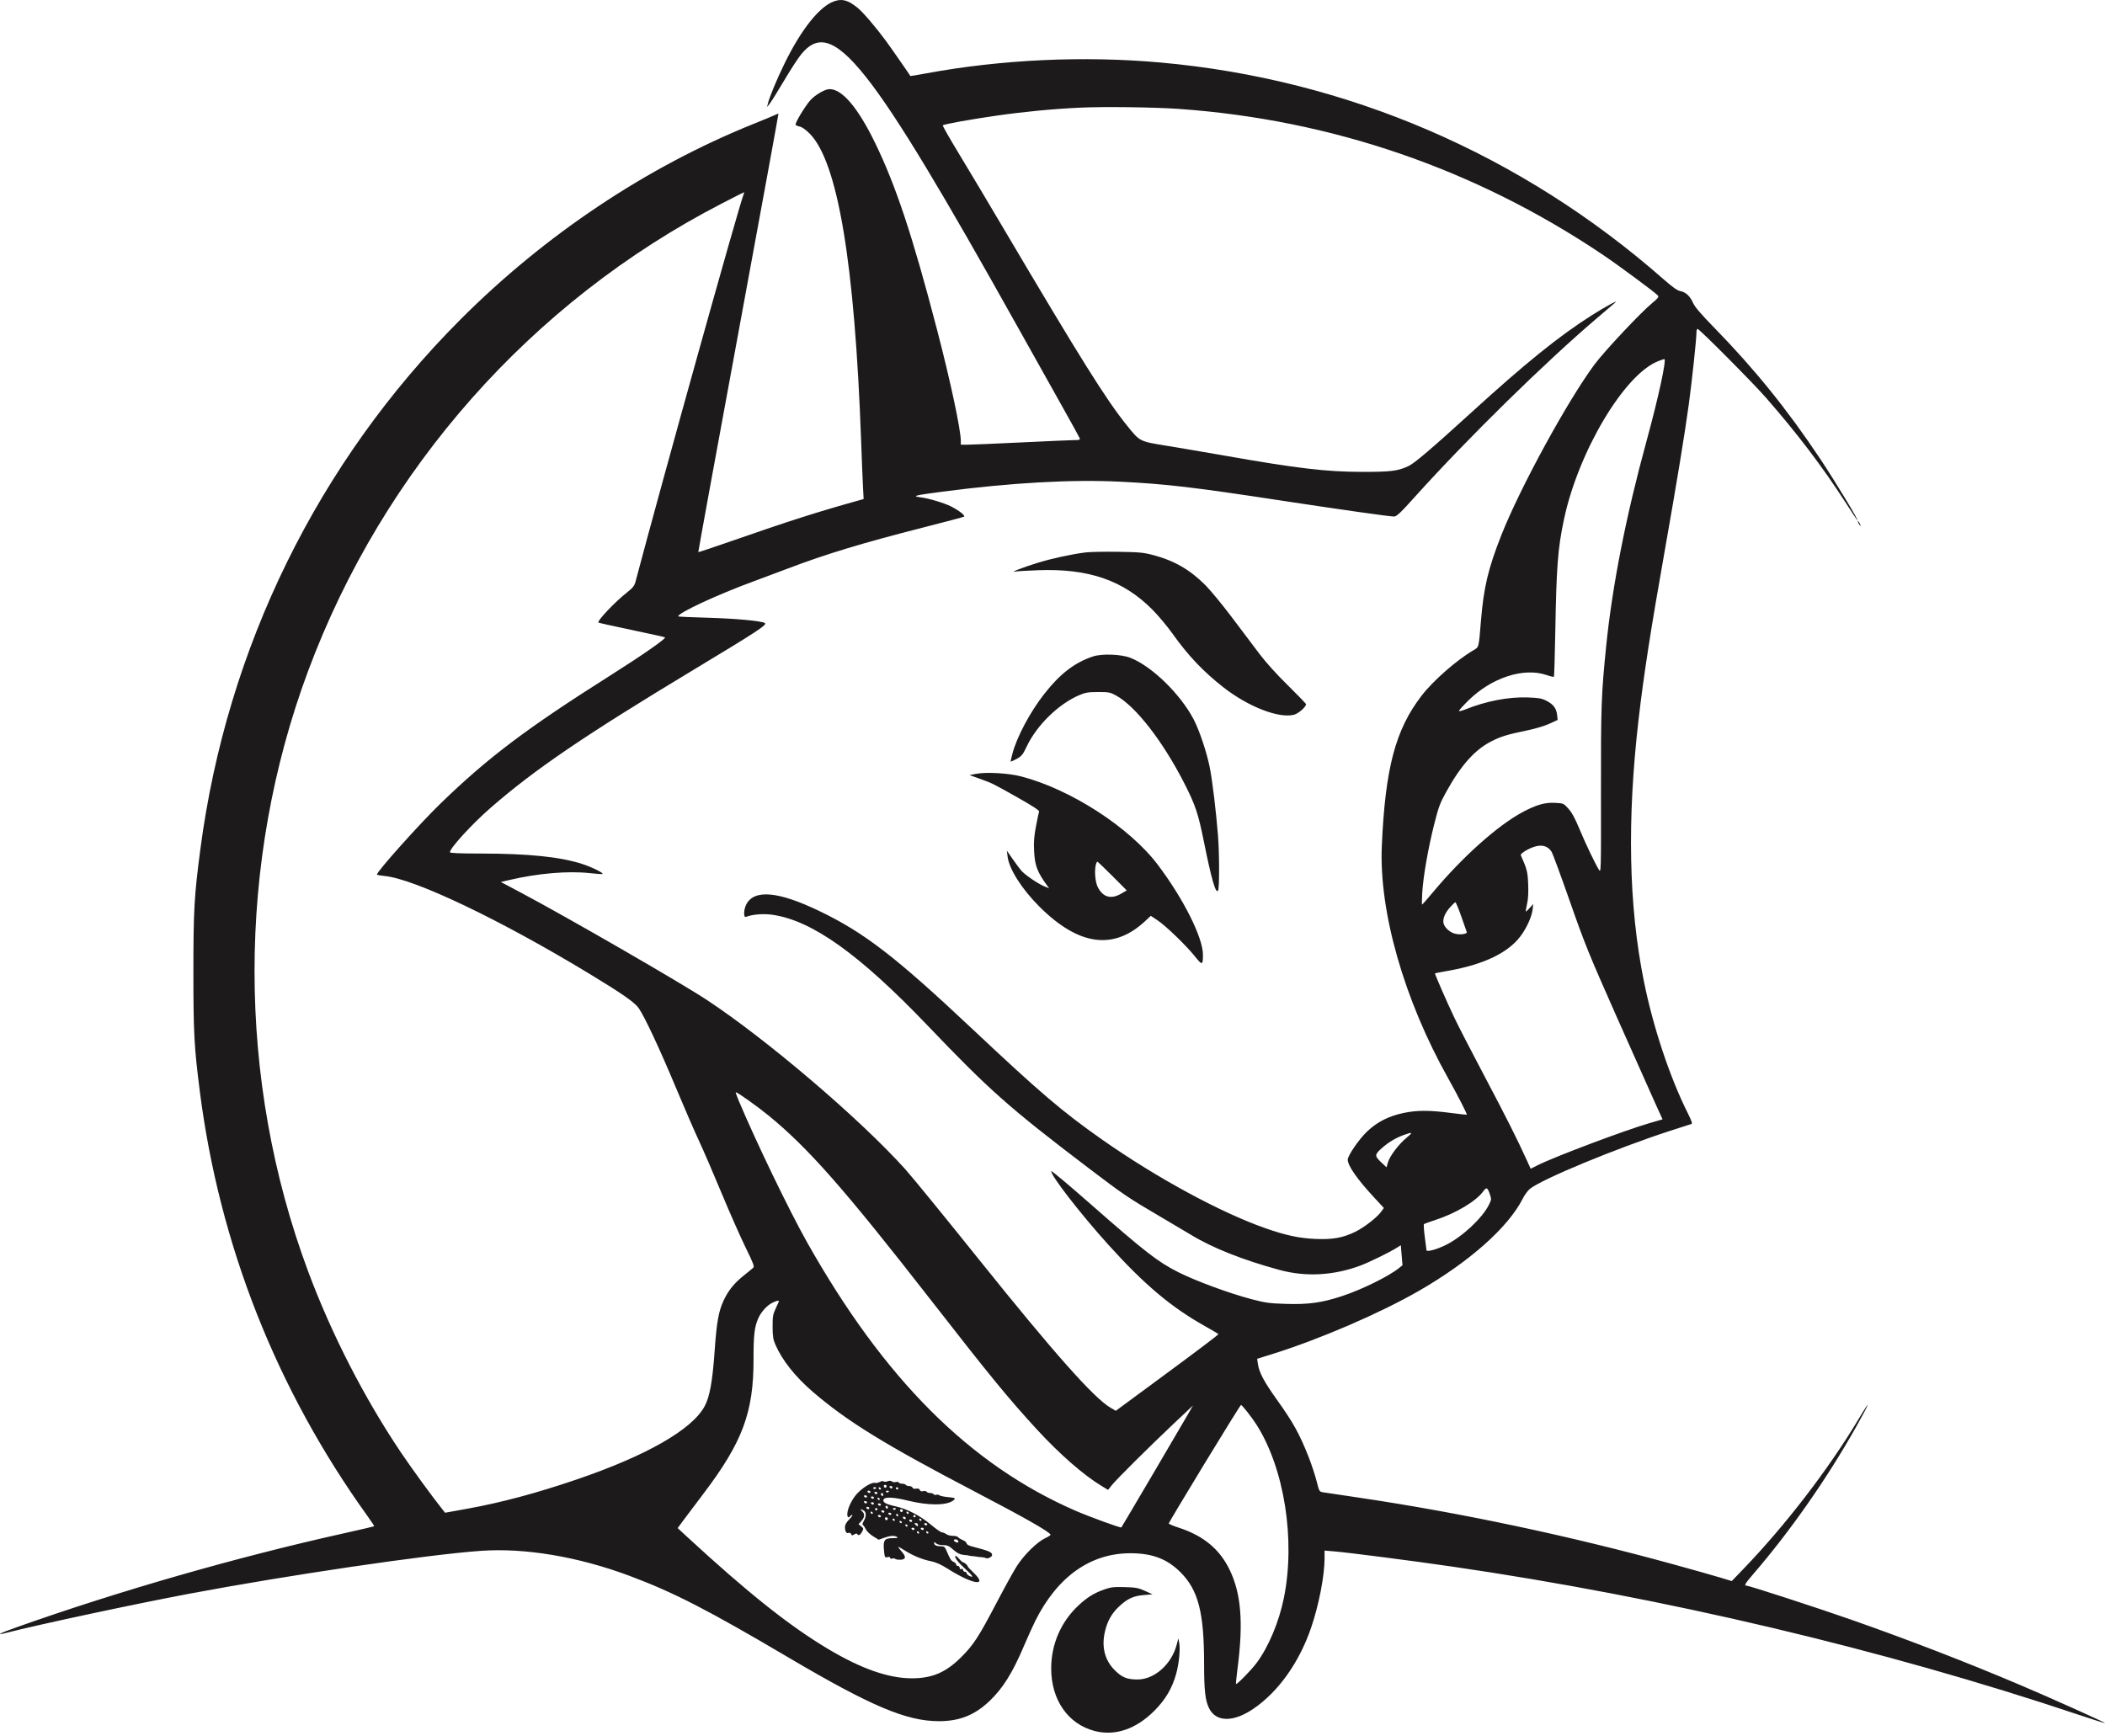 <?xml version="1.0" encoding="UTF-8"?> <svg xmlns="http://www.w3.org/2000/svg" width="120" height="99" viewBox="0 0 120 99" fill="none"><path fill-rule="evenodd" clip-rule="evenodd" d="M47.542 0.077C46.718 0.37 45.677 1.676 44.737 3.595C44.289 4.509 43.86 5.541 43.773 5.913L43.729 6.104L43.901 5.878C43.996 5.753 44.361 5.166 44.712 4.573C45.064 3.98 45.489 3.325 45.657 3.116C47.465 0.869 49.545 3.484 58.04 18.685C58.903 20.229 60.035 22.249 60.555 23.176C61.076 24.102 61.521 24.912 61.545 24.975C61.584 25.075 61.547 25.091 61.269 25.091C61.092 25.092 59.73 25.151 58.24 25.223C56.751 25.295 55.362 25.354 55.153 25.354L54.773 25.355V25.139C54.773 24.499 54.178 21.714 53.423 18.817C52.027 13.463 51.077 10.596 49.889 8.152C48.913 6.145 48.013 5.081 47.293 5.081C47.03 5.081 46.466 5.408 46.191 5.72C45.875 6.079 45.304 7.034 45.356 7.117C45.376 7.15 45.484 7.195 45.596 7.217C45.718 7.242 45.938 7.398 46.152 7.612C47.757 9.217 48.725 14.994 49.091 25.157C49.128 26.192 49.175 27.357 49.196 27.746L49.233 28.453L48.883 28.551C46.547 29.204 45.013 29.695 41.704 30.846C40.672 31.205 39.819 31.49 39.808 31.479C39.797 31.468 40.824 25.843 42.091 18.98C43.357 12.116 44.386 6.493 44.377 6.484C44.368 6.475 44.274 6.509 44.168 6.561C44.062 6.612 43.515 6.84 42.952 7.066C36.861 9.519 31.067 13.387 26.244 18.221C18.125 26.358 12.935 36.928 11.424 48.403C11.07 51.086 11.025 51.892 11.025 55.436C11.025 58.891 11.068 59.687 11.389 62.205C12.508 70.979 15.757 79.213 20.951 86.438C21.172 86.745 21.343 87.006 21.331 87.019C21.319 87.031 20.51 87.218 19.533 87.436C13.463 88.787 6.775 90.709 0.931 92.782C-0.068 93.136 -0.291 93.263 0.399 93.085C2.178 92.626 7.675 91.452 10.777 90.867C16.414 89.805 24.342 88.638 27.4 88.42C29.923 88.24 32.951 88.749 35.886 89.844C38.395 90.781 40.344 91.782 44.933 94.491C49.647 97.272 51.673 98.131 53.523 98.131C54.696 98.131 55.558 97.789 56.401 96.99C57.17 96.26 57.721 95.379 58.374 93.838C58.582 93.348 58.871 92.709 59.016 92.418C60.278 89.892 62.159 88.555 64.448 88.556C65.688 88.557 66.534 88.879 67.294 89.638C68.31 90.653 68.641 91.931 68.642 94.843C68.643 96.391 68.706 96.95 68.93 97.401C69.323 98.19 70.312 98.2 71.448 97.427C72.873 96.457 74.06 94.792 74.74 92.809C75.183 91.52 75.51 89.835 75.51 88.84V88.404L76.048 88.449C76.887 88.519 80.48 88.982 82.775 89.316C94.835 91.07 107.35 94.03 118.497 97.765C119.312 98.038 119.988 98.251 120 98.239C120.029 98.21 116.884 96.798 115.171 96.071C112.111 94.771 108.841 93.507 105.562 92.355C103.695 91.699 99.716 90.404 99.566 90.404C99.411 90.404 99.479 90.288 99.956 89.734C102.041 87.318 104.119 84.347 105.772 81.423C106.608 79.941 106.722 79.62 105.955 80.902C104.254 83.747 101.798 86.945 99.407 89.431L98.723 90.143L98.062 89.942C97.699 89.832 96.481 89.488 95.355 89.178C89.527 87.573 83.292 86.251 77.491 85.39C76.492 85.242 75.57 85.104 75.442 85.084C75.209 85.048 75.209 85.048 75.055 84.441C74.97 84.106 74.766 83.491 74.603 83.074C74.087 81.76 73.717 81.092 72.771 79.772C72.069 78.79 71.78 78.248 71.711 77.779L71.666 77.47L72.548 77.194C75.24 76.351 78.625 74.892 80.859 73.613C83.745 71.959 85.978 69.98 86.805 68.342C86.909 68.136 87.09 67.887 87.208 67.788C87.853 67.245 92.145 65.467 95.217 64.47C95.838 64.268 96.383 64.093 96.429 64.08C96.487 64.064 96.422 63.876 96.22 63.474C95.194 61.431 94.239 58.56 93.71 55.931C92.846 51.638 92.748 46.739 93.412 41.006C93.708 38.451 94.094 35.963 94.925 31.265C95.585 27.535 96.062 24.624 96.277 23.027C96.462 21.651 96.708 19.344 96.708 18.984C96.708 18.856 96.737 18.751 96.772 18.751C96.876 18.751 99.931 21.824 100.678 22.68C102.476 24.74 103.876 26.584 105.204 28.64C105.55 29.176 105.849 29.629 105.869 29.648C106.056 29.82 104.641 27.477 103.755 26.147C101.889 23.349 100.017 21.032 97.725 18.685C96.969 17.911 96.621 17.504 96.523 17.282C96.351 16.888 96.1 16.653 95.792 16.597C95.617 16.564 95.359 16.382 94.826 15.914C86.726 8.798 76.8 4.521 66.165 3.565C61.785 3.172 57.094 3.389 52.782 4.186C52.3 4.275 51.902 4.342 51.898 4.335C51.848 4.241 50.763 2.682 50.494 2.318C49.916 1.534 49.195 0.693 48.886 0.443C48.344 0.004 48.005 -0.088 47.542 0.077ZM61.562 6.138C59.972 6.214 58.371 6.368 56.754 6.601C55.329 6.806 53.808 7.08 53.744 7.145C53.723 7.165 54.136 7.891 54.662 8.757C55.187 9.623 56.293 11.475 57.119 12.873C61.614 20.48 63.033 22.749 64.228 24.238C64.984 25.178 64.952 25.162 66.462 25.407C67.171 25.522 68.671 25.778 69.797 25.975C73.966 26.707 75.588 26.899 77.623 26.903C79.286 26.907 79.696 26.856 80.297 26.571C80.645 26.406 81.66 25.54 83.901 23.496C86.951 20.715 88.878 19.159 90.732 17.982C91.493 17.499 92.285 17.068 92.081 17.248C91.987 17.33 91.526 17.724 91.057 18.123C88.094 20.644 83.677 24.977 80.705 28.276C79.825 29.254 79.619 29.449 79.468 29.449C79.216 29.449 76.459 29.059 73.165 28.558C68 27.771 66.513 27.596 63.853 27.463C61.094 27.326 57.643 27.52 53.717 28.033C52.125 28.241 51.951 28.288 52.495 28.356C52.949 28.413 53.824 28.676 54.212 28.872C54.667 29.101 55.051 29.403 54.956 29.457C54.909 29.483 53.86 29.762 52.626 30.076C49.177 30.954 47.053 31.598 44.9 32.419C44.355 32.627 43.479 32.955 42.952 33.148C40.888 33.906 38.66 34.941 38.66 35.142C38.66 35.16 39.406 35.194 40.319 35.219C41.89 35.262 43.383 35.398 43.598 35.518C43.764 35.611 43.232 35.961 39.514 38.202C33.333 41.927 30.46 43.882 27.955 46.068C26.899 46.99 25.65 48.355 25.65 48.588C25.65 48.64 26.169 48.662 27.449 48.664C30.141 48.668 31.926 48.852 33.174 49.253C33.729 49.432 34.412 49.766 34.349 49.829C34.334 49.845 34.012 49.823 33.634 49.782C32.376 49.644 30.682 49.788 29.032 50.173L28.55 50.285L29.659 50.873C32.333 52.291 38.825 56.038 40.31 57.02C43.772 59.309 49.068 63.831 51.621 66.678C52.004 67.105 53.906 69.436 55.846 71.856C60.084 77.142 62.359 79.704 63.303 80.257L63.608 80.436L66.545 78.271C68.161 77.081 69.472 76.088 69.46 76.066C69.448 76.044 69.105 75.84 68.699 75.612C66.761 74.527 65.237 73.243 63.173 70.955C61.587 69.198 59.862 66.97 59.934 66.771C59.947 66.735 60.938 67.567 62.137 68.62C65.285 71.386 66.005 71.945 67.169 72.531C68.18 73.039 70.072 73.737 71.349 74.072C72.141 74.28 72.361 74.31 73.307 74.34C74.594 74.38 75.367 74.273 76.504 73.896C77.661 73.513 79.171 72.768 79.762 72.29L79.952 72.136L79.904 71.565L79.857 70.994L79.609 71.15C79.218 71.397 78.062 71.964 77.577 72.146C76.044 72.723 74.451 72.813 72.948 72.406C70.861 71.841 69.111 71.146 67.888 70.398C67.656 70.256 66.846 69.776 66.089 69.332C64.318 68.294 64.049 68.112 62.071 66.608C57.53 63.157 56.431 62.184 52.889 58.479C48.992 54.403 46.304 52.483 44.037 52.155C43.519 52.08 42.905 52.129 42.525 52.274C42.38 52.33 42.389 51.872 42.539 51.574C42.983 50.691 44.365 50.813 46.71 51.942C49.278 53.178 51.052 54.546 55.434 58.669C59.3 62.306 60.565 63.385 62.83 64.974C65.943 67.158 69.595 69.139 72.162 70.035C73.297 70.432 74.072 70.597 74.981 70.636C75.97 70.678 76.54 70.578 77.247 70.236C77.759 69.989 78.506 69.41 78.743 69.076L78.89 68.871L78.306 68.24C77.365 67.225 76.831 66.456 76.831 66.117C76.831 65.882 77.483 64.936 77.947 64.499C78.515 63.962 79.174 63.63 80.019 63.453C80.775 63.295 81.484 63.294 82.675 63.449C83.183 63.515 83.609 63.563 83.62 63.555C83.653 63.531 83.067 62.388 82.558 61.481C80.044 57.002 78.61 51.984 78.773 48.238C78.967 43.8 79.547 41.605 81.039 39.666C81.697 38.81 83.037 37.635 83.992 37.076C84.316 36.886 84.296 36.962 84.425 35.393C84.582 33.487 84.837 32.415 85.585 30.517C86.65 27.816 89.362 22.847 90.901 20.777C91.461 20.024 93.51 17.841 94.165 17.298C94.521 17.005 94.579 16.929 94.512 16.848C94.379 16.689 92.248 15.112 91.342 14.504C84.089 9.633 75.901 6.821 67.189 6.208C65.782 6.11 62.902 6.073 61.562 6.138ZM41.136 11.609C30.298 17.203 21.852 26.749 17.568 38.246C13.491 49.187 13.491 61.553 17.568 72.493C18.897 76.06 20.768 79.708 22.872 82.834C23.472 83.725 24.671 85.37 25.231 86.068L25.374 86.247L26.672 86.012C28.567 85.669 30.573 85.133 32.826 84.367C36.843 83.002 39.459 81.507 40.172 80.17C40.461 79.628 40.617 78.763 40.739 77.029C40.857 75.355 40.965 74.755 41.262 74.125C41.53 73.557 41.863 73.149 42.424 72.703C42.66 72.516 42.893 72.324 42.942 72.278C43.015 72.208 42.94 72.01 42.499 71.112C42.208 70.517 41.594 69.128 41.135 68.024C40.677 66.92 40.095 65.573 39.841 65.03C39.588 64.487 38.993 63.117 38.52 61.985C37.598 59.779 36.757 57.981 36.412 57.48C36.186 57.151 35.476 56.656 33.607 55.523C28.51 52.431 23.629 50.102 21.912 49.942C21.679 49.92 21.489 49.883 21.489 49.86C21.489 49.683 23.924 46.964 25.119 45.806C27.836 43.174 30.024 41.525 34.829 38.487C36.613 37.359 37.979 36.408 37.911 36.34C37.892 36.321 37.038 36.131 36.014 35.917C34.989 35.703 34.135 35.513 34.117 35.495C34.026 35.404 35.052 34.321 35.744 33.777C36.066 33.524 36.165 33.402 36.222 33.187C37.835 27.111 42.097 11.836 42.393 11.074C42.418 11.01 42.427 10.959 42.414 10.96C42.401 10.96 41.826 11.253 41.136 11.609ZM94.523 20.593C92.592 21.349 89.968 25.764 89.153 29.632C88.805 31.285 88.729 32.271 88.662 36.065C88.637 37.434 88.602 38.568 88.584 38.586C88.566 38.604 88.373 38.559 88.156 38.484C86.857 38.042 85.035 38.635 83.719 39.927C83.417 40.224 83.17 40.495 83.17 40.53C83.17 40.566 83.341 40.526 83.55 40.442C84.712 39.973 85.994 39.727 87.075 39.764C87.728 39.787 87.889 39.815 88.158 39.953C88.552 40.157 88.723 40.382 88.765 40.755L88.798 41.046L88.332 41.261C88.073 41.381 87.523 41.547 87.087 41.637C85.897 41.883 85.561 41.987 84.986 42.283C84.064 42.759 83.269 43.655 82.446 45.146C82.084 45.801 82.006 46.012 81.751 47.028C81.409 48.395 81.135 49.965 81.078 50.895C81.056 51.268 81.052 51.573 81.069 51.573C81.087 51.573 81.371 51.251 81.7 50.857C83.371 48.855 85.381 47.061 86.802 46.3C87.579 45.885 88.07 45.744 88.644 45.773C89.129 45.797 89.133 45.799 89.408 46.103C89.605 46.32 89.785 46.65 90.037 47.257C90.386 48.096 90.911 49.196 91.15 49.589C91.271 49.789 91.273 49.709 91.267 45.119C91.26 40.296 91.285 39.599 91.562 36.852C91.912 33.393 92.691 29.431 93.866 25.139C94.54 22.679 95.02 20.462 94.877 20.471C94.849 20.473 94.69 20.527 94.523 20.593ZM105.954 29.846C105.993 29.918 106.04 29.978 106.058 29.978C106.076 29.978 106.059 29.918 106.02 29.846C105.981 29.773 105.935 29.713 105.916 29.713C105.898 29.713 105.915 29.773 105.954 29.846ZM61.895 31.495C61.072 31.599 60.026 31.825 59.165 32.086C58.373 32.325 57.494 32.668 57.877 32.587C57.968 32.568 58.547 32.534 59.165 32.511C62.062 32.402 64.028 33.08 65.702 34.764C66.029 35.093 66.54 35.703 66.837 36.121C67.736 37.385 68.607 38.302 69.764 39.203C71.177 40.303 72.923 40.976 73.771 40.748C74.025 40.68 74.453 40.304 74.453 40.15C74.453 40.117 73.989 39.635 73.423 39.079C72.786 38.454 72.164 37.765 71.794 37.275C71.465 36.839 70.754 35.897 70.214 35.18C69.674 34.464 68.997 33.643 68.709 33.355C67.83 32.476 66.934 31.961 65.737 31.646C65.18 31.499 64.951 31.478 63.722 31.46C62.959 31.449 62.137 31.465 61.895 31.495ZM62.302 37.429C61.252 37.78 60.417 38.426 59.514 39.585C58.709 40.618 57.959 42.032 57.714 42.978C57.658 43.194 57.613 43.389 57.613 43.414C57.613 43.438 57.763 43.374 57.947 43.272C58.245 43.106 58.307 43.03 58.531 42.558C59.107 41.344 60.345 40.135 61.53 39.631C61.879 39.482 62.035 39.457 62.599 39.456C63.209 39.455 63.287 39.469 63.623 39.653C64.739 40.261 66.298 42.269 67.521 44.672C68.148 45.902 68.309 46.385 68.635 48.007C69.061 50.124 69.309 50.981 69.436 50.779C69.518 50.649 69.517 48.705 69.434 47.636C69.329 46.29 69.109 44.466 68.966 43.758C68.789 42.881 68.376 41.645 68.051 41.023C67.292 39.566 65.65 37.97 64.429 37.501C63.894 37.296 62.809 37.259 62.302 37.429ZM55.633 44.121L55.271 44.191L55.864 44.404C56.574 44.658 56.602 44.672 58.094 45.516C58.881 45.961 59.258 46.21 59.235 46.269C59.217 46.317 59.138 46.69 59.06 47.098C58.951 47.667 58.925 47.994 58.95 48.501C58.991 49.351 59.124 49.704 59.702 50.501L59.81 50.651L59.492 50.515C59.141 50.364 58.453 49.892 58.23 49.648C58.151 49.562 57.932 49.27 57.743 48.997L57.399 48.502L57.439 48.832C57.527 49.55 58.243 50.678 59.248 51.684C61.487 53.923 63.485 54.197 65.286 52.512L65.604 52.215L65.982 52.466C66.458 52.782 67.616 53.899 68.117 54.525C68.538 55.051 68.576 55.043 68.576 54.433C68.576 53.454 67.465 51.24 66.004 49.305C64.393 47.17 61.026 44.994 58.207 44.265C57.483 44.078 56.218 44.007 55.633 44.121ZM87.397 48.3C87.028 48.437 86.66 48.678 86.696 48.758C87.05 49.55 87.09 49.706 87.117 50.417C87.137 50.914 87.115 51.274 87.049 51.556C86.996 51.783 86.968 51.969 86.988 51.969C87.008 51.969 87.11 51.872 87.215 51.754L87.405 51.54L87.367 51.868C87.32 52.279 87.011 52.947 86.658 53.405C85.936 54.341 84.574 54.988 82.578 55.345C82.159 55.42 81.811 55.486 81.804 55.493C81.778 55.517 82.504 57.178 82.919 58.045C83.153 58.535 83.935 60.05 84.656 61.413C85.849 63.667 86.5 64.962 87.057 66.189L87.259 66.635L87.643 66.441C88.603 65.956 92.615 64.445 94.042 64.031L94.777 63.818L94.314 62.797C94.059 62.235 93.079 60.037 92.137 57.913C90.574 54.388 90.343 53.818 89.5 51.408C88.992 49.956 88.52 48.675 88.451 48.563C88.236 48.217 87.868 48.125 87.397 48.3ZM62.475 49.278C62.38 49.636 62.433 50.289 62.582 50.581C62.879 51.162 63.341 51.288 63.924 50.946L64.233 50.765L63.417 49.947C62.968 49.497 62.582 49.129 62.558 49.129C62.535 49.129 62.497 49.196 62.475 49.278ZM82.648 51.746C82.363 52.07 82.234 52.397 82.293 52.644C82.351 52.882 82.646 53.154 82.93 53.23C83.233 53.312 83.657 53.254 83.615 53.137C83.6 53.094 83.46 52.694 83.304 52.25C83.148 51.805 82.997 51.441 82.969 51.441C82.941 51.441 82.796 51.578 82.648 51.746ZM42.124 62.783C43.132 65.169 44.994 69.024 46.007 70.823C50.4 78.624 55.291 83.516 61.311 86.132C62.117 86.482 63.885 87.126 63.926 87.084C63.954 87.057 67.493 81.041 67.782 80.531L68.006 80.135L66.92 81.158C65.531 82.468 63.635 84.352 63.372 84.686L63.168 84.944L62.796 84.719C61.762 84.093 60.404 82.905 59.102 81.489C57.495 79.741 56.452 78.469 53.122 74.191C48.137 67.79 46.082 65.453 43.8 63.589C43.169 63.074 42.038 62.271 41.944 62.271C41.924 62.271 42.005 62.501 42.124 62.783ZM80.026 64.709C79.581 64.869 79.157 65.121 78.789 65.446C78.358 65.825 78.352 65.902 78.726 66.255L79.041 66.554L79.126 66.263C79.233 65.899 79.74 65.231 80.19 64.863C80.567 64.555 80.535 64.525 80.026 64.709ZM84.557 67.921C84.147 68.49 82.978 69.185 81.783 69.571C81.475 69.671 81.202 69.77 81.177 69.792C81.151 69.815 81.173 70.145 81.224 70.526C81.275 70.907 81.318 71.246 81.319 71.278C81.323 71.394 81.897 71.241 82.419 70.983C83.34 70.529 84.476 69.476 84.866 68.715C85.019 68.417 85.026 68.369 84.948 68.134C84.803 67.692 84.745 67.661 84.557 67.921ZM44.002 74.29C43.7 74.449 43.369 74.825 43.217 75.181C43.008 75.668 42.954 76.142 42.957 77.493C42.962 80.527 42.329 82.225 40.09 85.176C39.612 85.806 39.088 86.502 38.926 86.722L38.632 87.123L39.124 87.578C42.618 90.801 44.965 92.672 47.181 93.998C49.085 95.138 50.647 95.687 51.983 95.687C53.133 95.687 53.915 95.355 54.778 94.499C55.493 93.789 55.782 93.346 56.819 91.367C57.28 90.487 57.799 89.547 57.974 89.277C58.382 88.644 59.131 87.908 59.575 87.703C59.765 87.615 59.906 87.521 59.889 87.494C59.764 87.293 58.432 86.537 55.467 84.987C50.428 82.353 48.284 81.029 46.328 79.347C45.336 78.493 44.587 77.548 44.205 76.668C44.074 76.367 44.046 76.192 44.044 75.644C44.042 75.059 44.062 74.94 44.223 74.596C44.323 74.383 44.405 74.197 44.405 74.183C44.405 74.125 44.223 74.173 44.002 74.29ZM68.664 83.451C67.544 85.293 66.627 86.826 66.627 86.857C66.627 86.889 66.88 86.996 67.189 87.096C68.605 87.555 69.534 88.325 70.104 89.513C70.752 90.864 70.885 92.487 70.556 95.06C70.491 95.568 70.448 95.995 70.461 96.009C70.508 96.058 71.307 95.245 71.621 94.829C72.307 93.919 72.913 92.48 73.192 91.097C73.86 87.788 73.217 83.723 71.629 81.225C71.364 80.808 70.809 80.103 70.745 80.102C70.721 80.102 69.785 81.609 68.664 83.451ZM50.157 84.489C50.07 84.536 49.947 84.561 49.884 84.545C49.705 84.498 49.233 84.775 48.889 85.127C48.573 85.452 48.301 86.015 48.301 86.345C48.301 86.51 48.392 86.563 48.466 86.442C48.489 86.405 48.541 86.376 48.583 86.376C48.624 86.376 48.548 86.488 48.414 86.626C48.242 86.802 48.169 86.935 48.17 87.072C48.172 87.323 48.252 87.447 48.381 87.398C48.44 87.375 48.499 87.402 48.522 87.463C48.556 87.551 48.584 87.554 48.698 87.483C48.803 87.419 48.845 87.417 48.883 87.478C48.945 87.578 49.049 87.512 49.159 87.305C49.234 87.162 49.227 87.13 49.093 87.022L48.942 86.9L49.076 86.754C49.29 86.52 49.318 86.336 49.163 86.181C49.014 86.031 49.035 86.01 49.23 86.114C49.39 86.2 49.396 86.456 49.243 86.715C49.164 86.848 49.151 86.924 49.2 86.956C49.239 86.982 49.313 87.091 49.364 87.198C49.415 87.306 49.6 87.482 49.774 87.59L50.092 87.786L50.402 87.675C50.75 87.55 50.994 87.535 51.141 87.63C51.212 87.676 51.145 87.695 50.904 87.695C50.423 87.697 50.339 87.808 50.392 88.376C50.432 88.798 50.44 88.815 50.589 88.778C50.689 88.753 50.745 88.768 50.745 88.819C50.745 88.866 50.789 88.882 50.852 88.858C50.911 88.835 50.993 88.844 51.034 88.878C51.075 88.911 51.212 88.933 51.339 88.926C51.644 88.91 51.666 88.763 51.409 88.47C51.298 88.344 51.207 88.222 51.207 88.2C51.207 88.178 51.376 88.268 51.581 88.4C52.047 88.697 52.573 88.913 53.089 89.016C53.358 89.071 53.65 89.201 53.999 89.423C55.435 90.338 56.362 90.488 55.5 89.665C55.318 89.492 55.169 89.333 55.169 89.311C55.169 89.248 54.986 89.083 54.916 89.083C54.88 89.083 54.773 88.99 54.677 88.877C54.582 88.763 54.487 88.686 54.468 88.706C54.394 88.78 54.605 89.063 55.012 89.435C55.457 89.842 55.542 89.98 55.269 89.853C55.178 89.811 55.104 89.74 55.104 89.694C55.104 89.649 55.059 89.612 55.004 89.612C54.95 89.612 54.905 89.568 54.905 89.515C54.905 89.456 54.867 89.433 54.806 89.456C54.743 89.48 54.707 89.455 54.707 89.388C54.707 89.329 54.663 89.281 54.608 89.281C54.554 89.281 54.509 89.244 54.509 89.198C54.509 89.152 54.443 89.085 54.362 89.049C54.218 88.985 54.165 88.902 53.956 88.406C53.868 88.2 53.818 88.159 53.657 88.159C53.394 88.159 53.254 88.098 53.254 87.982C53.254 87.9 53.27 87.901 53.358 87.989C53.421 88.052 53.577 88.093 53.754 88.093C53.992 88.093 54.093 88.134 54.294 88.313C54.576 88.563 54.722 88.634 55.004 88.657C55.113 88.666 55.217 88.681 55.235 88.69C55.254 88.7 55.358 88.715 55.467 88.724C55.576 88.733 55.68 88.746 55.698 88.754C55.716 88.761 55.82 88.772 55.929 88.779C56.038 88.785 56.157 88.808 56.193 88.83C56.293 88.89 56.556 88.77 56.556 88.664C56.556 88.491 56.419 88.433 55.384 88.161C55.217 88.117 55.103 88.049 55.103 87.992C55.103 87.939 55.003 87.854 54.88 87.803C54.758 87.752 54.637 87.677 54.612 87.637C54.587 87.597 54.456 87.564 54.32 87.564C54.183 87.564 54.014 87.521 53.944 87.467C53.873 87.414 53.765 87.37 53.703 87.368C53.641 87.367 53.359 87.172 53.076 86.934C52.454 86.413 51.714 86.028 51.049 85.88C50.489 85.755 50.308 85.653 50.369 85.494C50.431 85.332 50.942 85.354 51.748 85.554C52.913 85.842 53.959 85.841 54.339 85.55C54.509 85.42 54.473 85.398 54.016 85.353C53.802 85.333 53.591 85.286 53.548 85.25C53.505 85.214 53.424 85.202 53.368 85.223C53.313 85.245 53.248 85.23 53.224 85.191C53.2 85.153 53.11 85.121 53.023 85.121C52.937 85.121 52.846 85.089 52.822 85.049C52.797 85.01 52.71 84.995 52.627 85.016C52.524 85.042 52.463 85.02 52.435 84.948C52.407 84.875 52.341 84.852 52.225 84.874C52.117 84.895 52.042 84.873 52.02 84.816C52.001 84.766 51.916 84.725 51.831 84.725C51.746 84.725 51.659 84.695 51.636 84.659C51.614 84.622 51.525 84.593 51.438 84.593C51.352 84.593 51.262 84.562 51.238 84.524C51.215 84.486 51.138 84.474 51.066 84.496C50.995 84.519 50.897 84.505 50.849 84.465C50.79 84.415 50.707 84.412 50.596 84.454C50.504 84.489 50.406 84.492 50.373 84.46C50.341 84.429 50.245 84.441 50.157 84.489ZM50.391 84.757C50.411 84.812 50.455 84.84 50.487 84.819C50.581 84.762 50.556 84.659 50.45 84.659C50.391 84.659 50.367 84.697 50.391 84.757ZM50.712 84.791C50.734 84.827 50.781 84.857 50.815 84.857C50.849 84.857 50.877 84.827 50.877 84.791C50.877 84.754 50.831 84.725 50.774 84.725C50.717 84.725 50.689 84.754 50.712 84.791ZM49.788 84.858C49.811 84.895 49.857 84.908 49.891 84.887C49.982 84.83 49.965 84.791 49.849 84.791C49.793 84.791 49.765 84.821 49.788 84.858ZM50.094 84.853C50.109 84.897 50.142 84.93 50.169 84.928C50.248 84.919 50.232 84.829 50.147 84.801C50.103 84.786 50.08 84.81 50.094 84.853ZM51.075 84.857C51.075 84.893 51.105 84.923 51.141 84.923C51.177 84.923 51.207 84.893 51.207 84.857C51.207 84.82 51.177 84.791 51.141 84.791C51.105 84.791 51.075 84.82 51.075 84.857ZM49.457 85.055C49.479 85.091 49.526 85.121 49.56 85.121C49.594 85.121 49.622 85.091 49.622 85.055C49.622 85.019 49.576 84.989 49.519 84.989C49.462 84.989 49.434 85.019 49.457 85.055ZM50.514 85.056C50.537 85.093 50.583 85.106 50.617 85.085C50.709 85.028 50.692 84.989 50.576 84.989C50.519 84.989 50.492 85.019 50.514 85.056ZM49.853 85.121C49.876 85.157 49.922 85.187 49.956 85.187C49.99 85.187 50.018 85.157 50.018 85.121C50.018 85.085 49.972 85.055 49.915 85.055C49.859 85.055 49.831 85.085 49.853 85.121ZM50.216 85.183C50.216 85.217 50.246 85.263 50.282 85.286C50.319 85.308 50.349 85.281 50.349 85.224C50.349 85.167 50.319 85.121 50.282 85.121C50.246 85.121 50.216 85.149 50.216 85.183ZM49.259 85.319C49.281 85.355 49.328 85.385 49.362 85.385C49.396 85.385 49.424 85.355 49.424 85.319C49.424 85.283 49.378 85.253 49.321 85.253C49.264 85.253 49.236 85.283 49.259 85.319ZM49.655 85.385C49.678 85.421 49.724 85.451 49.758 85.451C49.792 85.451 49.82 85.421 49.82 85.385C49.82 85.349 49.774 85.319 49.717 85.319C49.661 85.319 49.633 85.349 49.655 85.385ZM50.028 85.448C50.043 85.491 50.076 85.525 50.102 85.522C50.181 85.514 50.166 85.423 50.081 85.395C50.038 85.38 50.014 85.404 50.028 85.448ZM49.259 85.649C49.281 85.686 49.328 85.715 49.362 85.715C49.396 85.715 49.424 85.686 49.424 85.649C49.424 85.613 49.378 85.583 49.321 85.583C49.264 85.583 49.236 85.613 49.259 85.649ZM49.655 85.715C49.678 85.752 49.724 85.781 49.758 85.781C49.792 85.781 49.82 85.752 49.82 85.715C49.82 85.679 49.774 85.649 49.717 85.649C49.661 85.649 49.633 85.679 49.655 85.715ZM50.051 85.781C50.074 85.818 50.12 85.847 50.154 85.847C50.188 85.847 50.216 85.818 50.216 85.781C50.216 85.745 50.17 85.715 50.114 85.715C50.057 85.715 50.029 85.745 50.051 85.781ZM50.481 85.909C50.481 85.944 50.51 85.99 50.547 86.012C50.583 86.035 50.613 86.007 50.613 85.95C50.613 85.894 50.583 85.847 50.547 85.847C50.51 85.847 50.481 85.875 50.481 85.909ZM49.391 85.979C49.413 86.016 49.46 86.046 49.494 86.046C49.528 86.046 49.556 86.016 49.556 85.979C49.556 85.943 49.51 85.913 49.453 85.913C49.397 85.913 49.368 85.943 49.391 85.979ZM49.886 86.046C49.886 86.082 49.916 86.112 49.952 86.112C49.989 86.112 50.018 86.082 50.018 86.046C50.018 86.009 49.989 85.979 49.952 85.979C49.916 85.979 49.886 86.009 49.886 86.046ZM50.91 86.046C50.933 86.083 50.98 86.097 51.014 86.076C51.105 86.019 51.088 85.979 50.972 85.979C50.915 85.979 50.888 86.01 50.91 86.046ZM51.315 86.144C51.336 86.198 51.38 86.226 51.412 86.206C51.505 86.149 51.481 86.046 51.374 86.046C51.315 86.046 51.292 86.084 51.315 86.144ZM50.249 86.177C50.272 86.214 50.318 86.244 50.352 86.244C50.387 86.244 50.414 86.214 50.414 86.177C50.414 86.141 50.368 86.112 50.312 86.112C50.255 86.112 50.227 86.141 50.249 86.177ZM49.632 86.24C49.647 86.284 49.68 86.317 49.706 86.315C49.785 86.306 49.77 86.216 49.685 86.187C49.641 86.173 49.617 86.197 49.632 86.24ZM51.679 86.24C51.694 86.284 51.727 86.317 51.754 86.315C51.833 86.306 51.817 86.216 51.732 86.187C51.688 86.173 51.665 86.197 51.679 86.24ZM50.646 86.31C50.668 86.346 50.714 86.376 50.749 86.376C50.783 86.376 50.811 86.346 50.811 86.31C50.811 86.273 50.764 86.244 50.708 86.244C50.651 86.244 50.623 86.273 50.646 86.31ZM51.085 86.372C51.099 86.416 51.133 86.449 51.159 86.447C51.238 86.439 51.223 86.348 51.138 86.32C51.094 86.305 51.07 86.329 51.085 86.372ZM50.051 86.442C50.074 86.478 50.12 86.508 50.154 86.508C50.188 86.508 50.216 86.478 50.216 86.442C50.216 86.405 50.17 86.376 50.114 86.376C50.057 86.376 50.029 86.405 50.051 86.442ZM52.066 86.442C52.066 86.478 52.095 86.508 52.132 86.508C52.168 86.508 52.198 86.478 52.198 86.442C52.198 86.405 52.168 86.376 52.132 86.376C52.095 86.376 52.066 86.405 52.066 86.442ZM51.471 86.506C51.471 86.595 51.589 86.651 51.631 86.582C51.652 86.549 51.624 86.505 51.57 86.484C51.516 86.463 51.471 86.473 51.471 86.506ZM50.456 86.606C50.477 86.661 50.521 86.689 50.554 86.668C50.647 86.611 50.623 86.508 50.516 86.508C50.457 86.508 50.434 86.546 50.456 86.606ZM50.887 86.636C50.901 86.68 50.935 86.713 50.961 86.711C51.04 86.703 51.025 86.612 50.94 86.584C50.896 86.569 50.872 86.593 50.887 86.636ZM52.406 86.636C52.42 86.68 52.454 86.713 52.48 86.711C52.559 86.703 52.544 86.612 52.459 86.584C52.415 86.569 52.391 86.593 52.406 86.636ZM51.834 86.706C51.857 86.742 51.903 86.772 51.937 86.772C51.972 86.772 51.999 86.742 51.999 86.706C51.999 86.669 51.953 86.64 51.897 86.64C51.84 86.64 51.812 86.669 51.834 86.706ZM51.283 86.769C51.311 86.854 51.402 86.869 51.41 86.79C51.413 86.764 51.379 86.73 51.336 86.716C51.292 86.701 51.268 86.725 51.283 86.769ZM52.132 86.863C52.132 86.877 52.176 86.925 52.231 86.97C52.312 87.037 52.33 87.033 52.33 86.945C52.33 86.886 52.285 86.838 52.231 86.838C52.176 86.838 52.132 86.849 52.132 86.863ZM52.693 86.904C52.715 86.94 52.762 86.97 52.796 86.97C52.83 86.97 52.858 86.94 52.858 86.904C52.858 86.868 52.812 86.838 52.755 86.838C52.699 86.838 52.67 86.868 52.693 86.904ZM51.613 86.967C51.628 87.01 51.661 87.044 51.688 87.041C51.766 87.033 51.751 86.942 51.666 86.914C51.622 86.899 51.599 86.923 51.613 86.967ZM51.967 87.168C51.989 87.204 52.035 87.234 52.069 87.234C52.104 87.234 52.132 87.204 52.132 87.168C52.132 87.132 52.085 87.102 52.029 87.102C51.972 87.102 51.944 87.132 51.967 87.168ZM52.495 87.168C52.517 87.204 52.563 87.234 52.598 87.234C52.632 87.234 52.66 87.204 52.66 87.168C52.66 87.132 52.614 87.102 52.557 87.102C52.5 87.102 52.472 87.132 52.495 87.168ZM52.274 87.363C52.288 87.406 52.322 87.44 52.348 87.437C52.427 87.429 52.411 87.338 52.326 87.31C52.283 87.296 52.259 87.319 52.274 87.363ZM52.802 87.363C52.83 87.448 52.921 87.463 52.929 87.384C52.932 87.358 52.898 87.325 52.855 87.31C52.811 87.296 52.787 87.319 52.802 87.363ZM54.377 87.822C54.377 87.888 54.578 87.98 54.624 87.933C54.641 87.917 54.635 87.872 54.611 87.833C54.558 87.748 54.377 87.739 54.377 87.822ZM62.962 90.617C62.372 90.824 61.977 91.068 61.475 91.538C60.478 92.47 59.925 93.752 59.926 95.126C59.927 96.919 60.883 98.294 62.404 98.69C63.561 98.992 64.762 98.585 65.804 97.54C66.44 96.902 66.822 96.254 67.052 95.424C67.213 94.844 67.292 94.023 67.223 93.665L67.174 93.409L67.081 93.765C66.79 94.883 65.815 95.753 64.852 95.753C64.247 95.753 63.966 95.64 63.552 95.228C62.978 94.658 62.784 93.895 62.99 93.019C63.131 92.42 63.37 91.994 63.787 91.599C64.262 91.15 64.61 90.988 65.206 90.94L65.703 90.899L65.273 90.704C64.896 90.531 64.757 90.505 64.118 90.487C63.497 90.47 63.329 90.489 62.962 90.617Z" fill="#1C1A1B"></path></svg> 